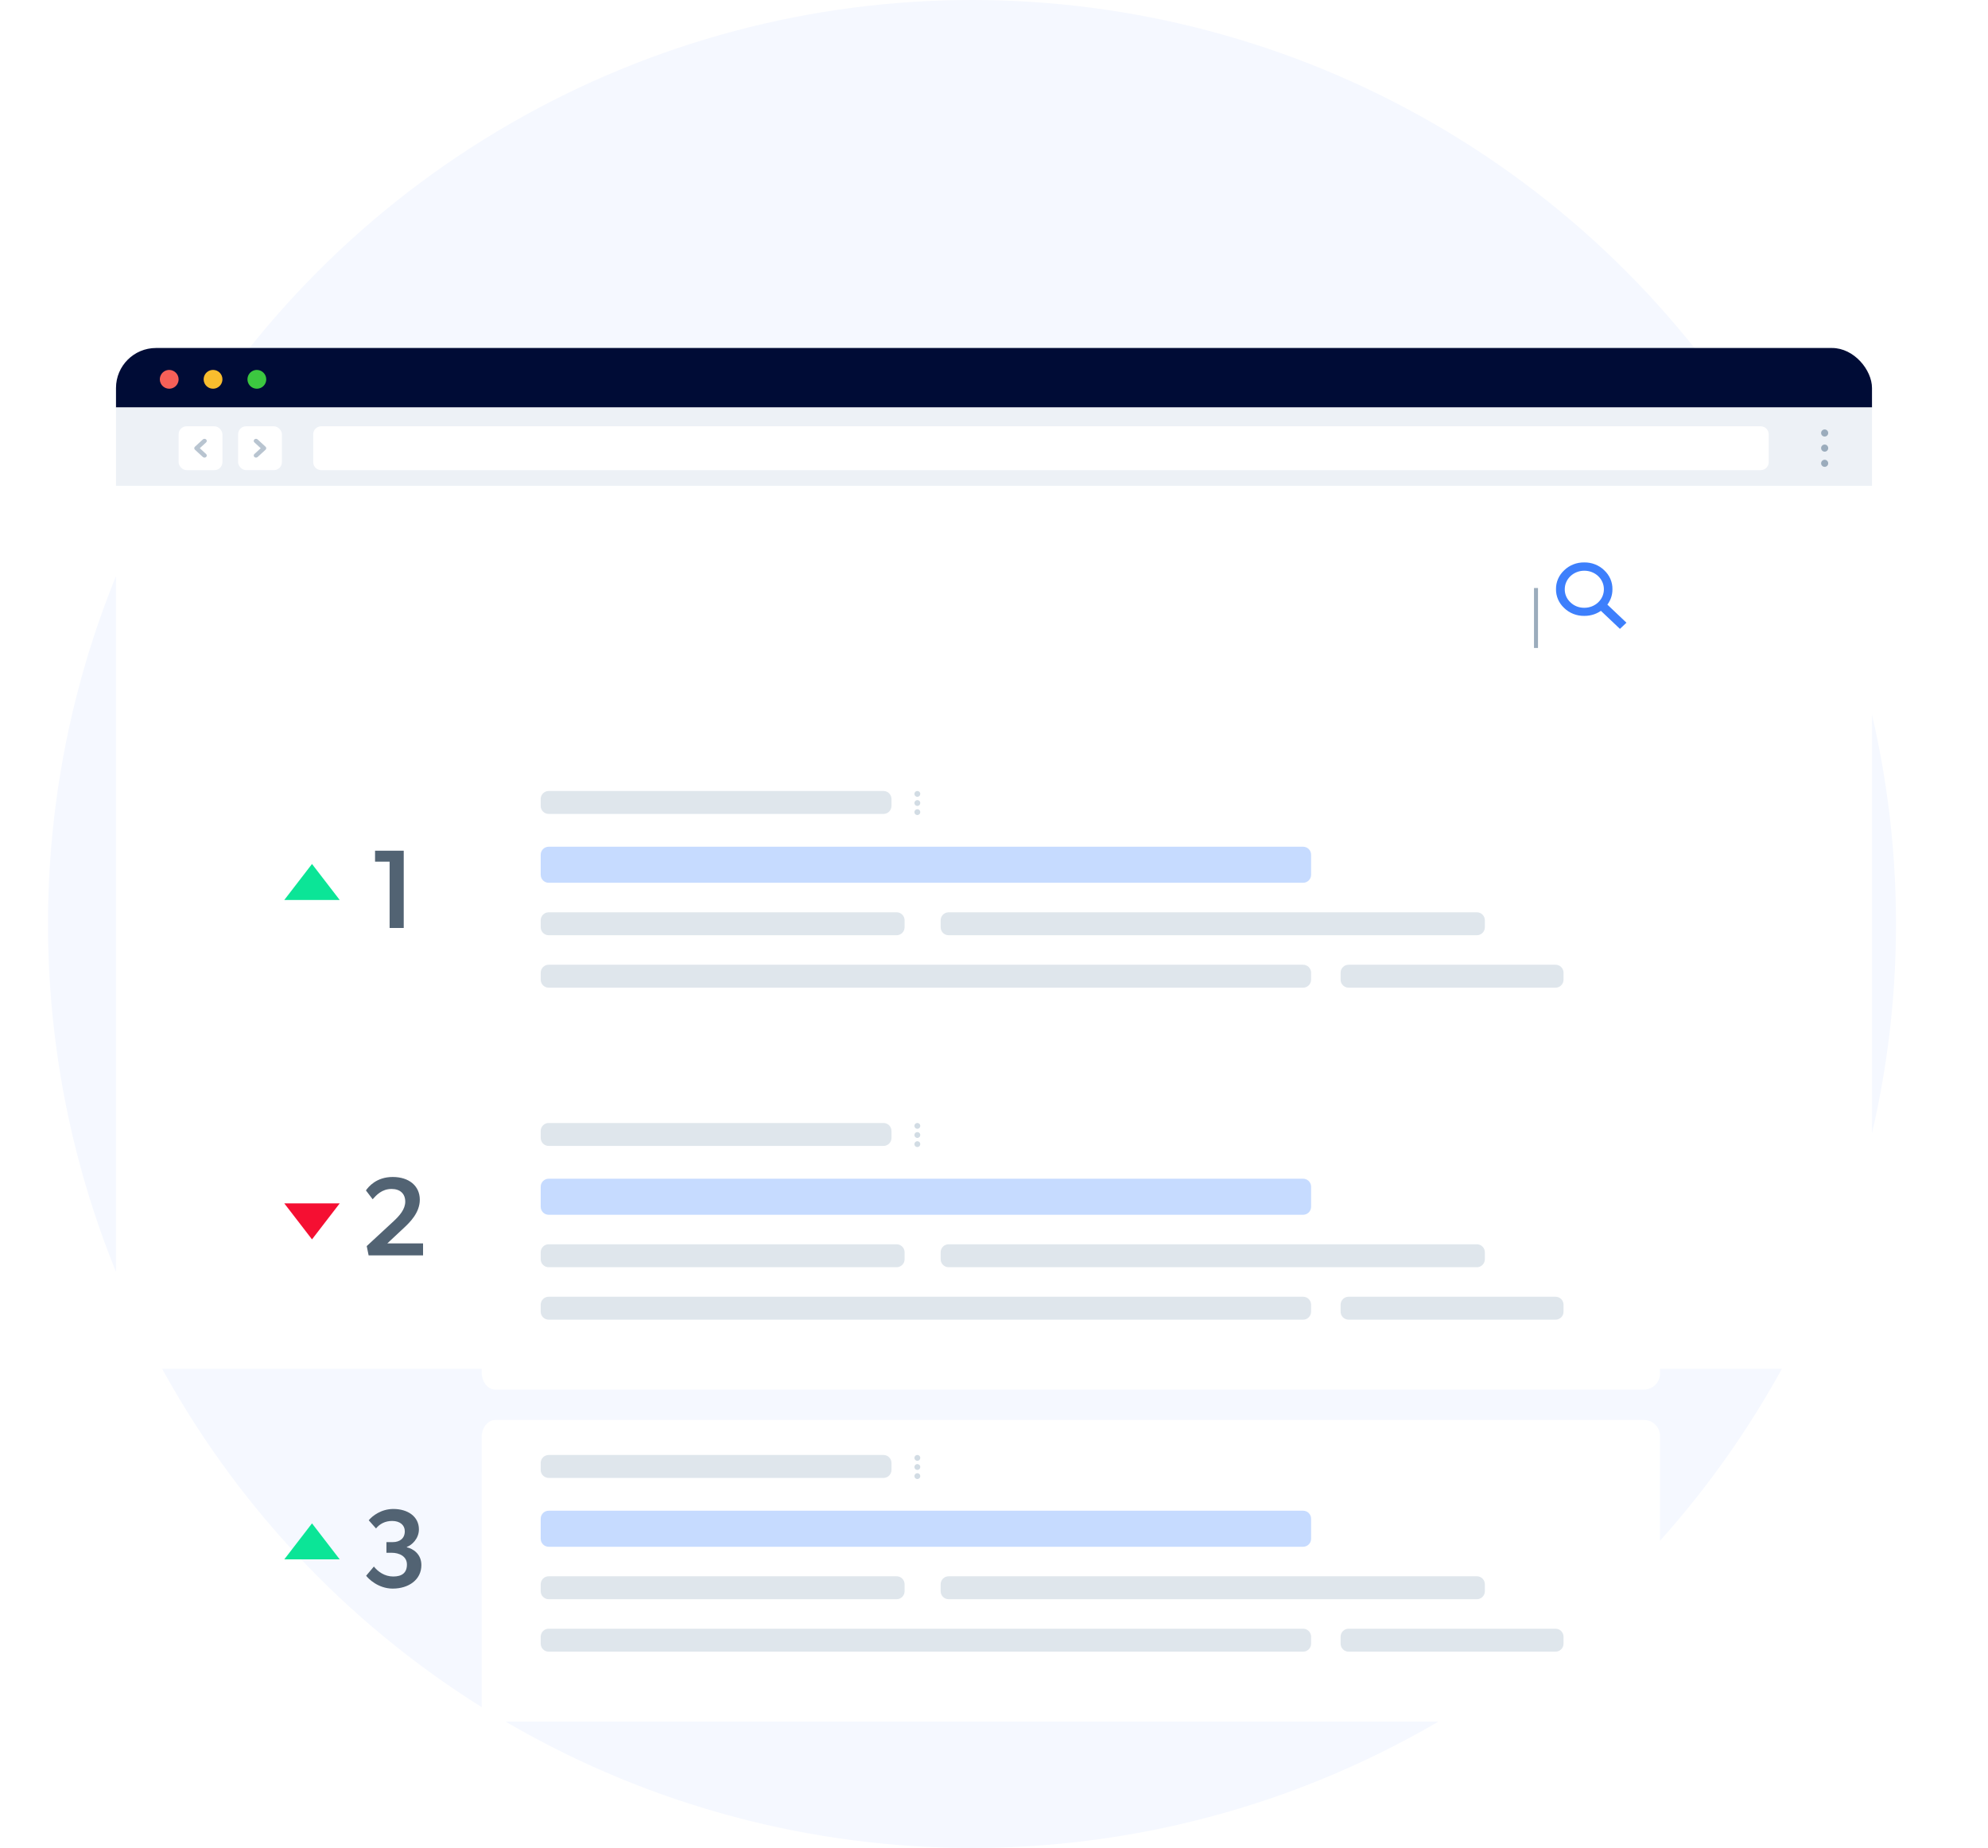 <svg xmlns="http://www.w3.org/2000/svg" width="497" height="462" viewBox="0 0 497 462" fill="none"><circle cx="243" cy="231" r="231" fill="#F5F8FF"></circle><g filter="url(#filter0_dd_17817_41147)"><g clip-path="url(#clip0_17817_41147)"><path d="M459.534 96.878H27.466C25.552 96.878 24 98.481 24 100.458V368.144C24 370.121 25.552 371.724 27.466 371.724H459.534C461.448 371.724 463 370.121 463 368.144V100.458C463 98.481 461.448 96.878 459.534 96.878Z" fill="white"></path><path d="M463 82H24V96.878H463V82Z" fill="#000C36"></path><path d="M39.652 89.825C39.653 90.29 39.517 90.745 39.259 91.132C39.002 91.519 38.636 91.821 38.207 91.999C37.778 92.178 37.306 92.225 36.85 92.135C36.394 92.045 35.975 91.822 35.647 91.494C35.318 91.165 35.094 90.747 35.003 90.291C34.911 89.835 34.958 89.362 35.135 88.933C35.313 88.503 35.614 88.136 36 87.878C36.386 87.619 36.84 87.481 37.305 87.481C37.925 87.486 38.519 87.734 38.958 88.172C39.397 88.611 39.646 89.204 39.652 89.825Z" fill="#F66058"></path><path d="M50.609 89.825C50.61 90.29 50.474 90.745 50.216 91.132C49.958 91.519 49.592 91.821 49.163 92C48.733 92.178 48.261 92.225 47.805 92.135C47.349 92.044 46.93 91.82 46.602 91.492C46.273 91.163 46.049 90.744 45.959 90.287C45.868 89.831 45.916 89.359 46.094 88.929C46.272 88.499 46.574 88.133 46.961 87.875C47.348 87.617 47.803 87.48 48.267 87.481C48.575 87.48 48.88 87.54 49.165 87.657C49.45 87.774 49.709 87.947 49.927 88.165C50.144 88.382 50.317 88.641 50.434 88.926C50.551 89.211 50.611 89.517 50.609 89.825Z" fill="#F9BD2E"></path><path d="M61.562 89.825C61.563 90.29 61.427 90.745 61.169 91.132C60.912 91.519 60.546 91.821 60.117 91.999C59.688 92.178 59.216 92.225 58.76 92.135C58.304 92.045 57.886 91.822 57.557 91.494C57.228 91.165 57.004 90.747 56.913 90.291C56.822 89.835 56.868 89.362 57.045 88.933C57.223 88.503 57.524 88.136 57.91 87.878C58.296 87.619 58.75 87.481 59.215 87.481C59.835 87.486 60.429 87.734 60.868 88.172C61.307 88.611 61.556 89.204 61.562 89.825Z" fill="#3CC840"></path><path d="M463 96.878H24V116.454H463V96.878Z" fill="#EDF1F6"></path><path d="M437.178 103.576C437.178 102.472 436.282 101.576 435.178 101.576H75.301C74.196 101.576 73.301 102.472 73.301 103.576V110.539C73.301 111.643 74.196 112.539 75.301 112.539H435.178C436.282 112.539 437.178 111.643 437.178 110.539V103.576Z" fill="white"></path><rect x="54.52" y="101.575" width="10.955" height="10.963" rx="2" fill="white"></rect><path fill-rule="evenodd" clip-rule="evenodd" d="M58.6 104.86C58.824 104.655 59.187 104.656 59.411 104.862L61.395 106.688C61.618 106.894 61.617 107.226 61.394 107.431L59.41 109.251C59.186 109.457 58.823 109.457 58.599 109.251C58.376 109.046 58.376 108.713 58.599 108.508L60.179 107.059L58.599 105.604C58.375 105.398 58.376 105.065 58.6 104.86Z" fill="#B8C4D0"></path><rect x="50.607" y="112.538" width="10.955" height="10.963" rx="2" transform="rotate(-180 50.607 112.538)" fill="white"></rect><path fill-rule="evenodd" clip-rule="evenodd" d="M46.527 109.253C46.303 109.458 45.94 109.457 45.716 109.252L43.732 107.425C43.509 107.219 43.51 106.887 43.733 106.682L45.717 104.862C45.941 104.657 46.304 104.657 46.528 104.862C46.751 105.067 46.751 105.4 46.528 105.605L44.948 107.054L46.528 108.51C46.752 108.715 46.751 109.048 46.527 109.253Z" fill="#B8C4D0"></path><path d="M451.163 104.14C450.986 104.14 450.813 104.087 450.667 103.989C450.52 103.891 450.406 103.751 450.339 103.588C450.271 103.425 450.254 103.246 450.289 103.073C450.324 102.9 450.41 102.741 450.536 102.617C450.661 102.493 450.821 102.409 450.994 102.375C451.167 102.342 451.347 102.361 451.51 102.43C451.672 102.498 451.811 102.614 451.908 102.761C452.005 102.908 452.056 103.081 452.054 103.258C452.052 103.492 451.957 103.717 451.79 103.882C451.623 104.047 451.398 104.14 451.163 104.14Z" fill="#9BACBC"></path><path d="M451.163 107.916C450.986 107.916 450.813 107.864 450.667 107.766C450.52 107.667 450.406 107.528 450.339 107.365C450.271 107.202 450.254 107.022 450.289 106.849C450.324 106.676 450.41 106.518 450.536 106.394C450.661 106.269 450.821 106.185 450.994 106.152C451.167 106.118 451.347 106.137 451.51 106.206C451.672 106.275 451.811 106.39 451.908 106.537C452.005 106.685 452.056 106.858 452.054 107.034C452.052 107.269 451.957 107.493 451.79 107.658C451.623 107.824 451.398 107.916 451.163 107.916Z" fill="#9BACBC"></path><path d="M451.163 111.719C450.986 111.719 450.814 111.667 450.668 111.569C450.521 111.471 450.407 111.332 450.339 111.169C450.272 111.007 450.254 110.828 450.289 110.655C450.323 110.482 450.408 110.324 450.533 110.199C450.657 110.075 450.816 109.99 450.989 109.956C451.162 109.921 451.341 109.939 451.504 110.006C451.667 110.074 451.806 110.188 451.904 110.334C452.002 110.481 452.054 110.653 452.054 110.829C452.054 111.065 451.96 111.291 451.793 111.458C451.626 111.625 451.399 111.719 451.163 111.719Z" fill="#9BACBC"></path><g filter="url(#filter1_dd_17817_41147)"><rect x="64" y="135" width="355" height="29" rx="14.5" fill="white"></rect></g><path d="M379 142V157" stroke="#9BACBC"></path></g></g><g filter="url(#filter2_dd_17817_41147)"><path d="M123.81 183H411C413.209 183 415 184.791 415 187V254.401C415 256.61 413.209 258.401 411 258.401H123.81C122.912 258.401 122.051 257.947 121.416 257.139C120.781 256.331 120.424 255.235 120.424 254.092V187.309C120.424 186.166 120.781 185.07 121.416 184.262C122.051 183.454 122.912 183 123.81 183Z" fill="white"></path></g><path d="M97.404 215.424V232H100.932V212.68H93.764V215.424H97.404Z" fill="#526373"></path><path d="M78 216L84.928 225H71.072L78 216Z" fill="#0BE597"></path><path d="M91.68 311.528L92.156 313.852H105.764V310.856H96.832L101.144 306.824C102.348 305.676 104.952 303.24 104.952 299.936C104.952 296.52 102.292 294.252 98.176 294.252C94.088 294.252 92.1 296.716 91.484 297.612L93.164 299.824C94.088 298.788 95.46 297.248 97.896 297.248C100.08 297.248 101.312 298.48 101.312 300.412C101.312 302.316 99.912 303.912 98.372 305.34L91.68 311.528Z" fill="#526373"></path><path d="M78 309.852L71.072 300.852L84.928 300.852L78 309.852Z" fill="#F50F32"></path><path d="M101.704 386.828V386.744C102.964 386.296 104.728 384.672 104.728 382.348C104.728 379.128 101.928 377.252 98.344 377.252C95.292 377.252 93.08 378.988 92.184 380.08L94.004 382.124C94.928 380.976 96.3 380.248 98.036 380.248C99.996 380.248 101.2 381.284 101.2 382.824C101.2 384.588 99.968 385.54 98.176 385.54H96.608V388.2H97.896C99.884 388.2 101.732 389.124 101.732 391.14C101.732 393.184 100.528 394.136 98.316 394.136C96.104 394.136 94.452 392.876 93.472 391.644L91.54 393.94C92.016 394.612 94.508 397.16 98.176 397.16C102.124 397.16 105.344 394.976 105.344 391.28C105.344 388.508 103.272 387.192 101.704 386.828Z" fill="#526373"></path><path d="M78 380.852L84.928 389.852H71.072L78 380.852Z" fill="#0BE597"></path><path d="M229.338 199.211C229.193 199.211 229.052 199.168 228.931 199.088C228.811 199.007 228.717 198.893 228.662 198.759C228.607 198.625 228.593 198.478 228.622 198.337C228.651 198.195 228.721 198.065 228.824 197.963C228.927 197.861 229.057 197.793 229.2 197.765C229.342 197.738 229.489 197.753 229.622 197.809C229.756 197.866 229.869 197.96 229.949 198.081C230.028 198.202 230.07 198.344 230.068 198.488C230.067 198.681 229.989 198.865 229.852 199C229.715 199.135 229.53 199.211 229.338 199.211Z" fill="#D2DCE4"></path><path d="M229.338 201.49C229.193 201.49 229.052 201.446 228.931 201.366C228.811 201.286 228.717 201.171 228.662 201.037C228.607 200.904 228.593 200.757 228.622 200.615C228.651 200.473 228.721 200.343 228.824 200.242C228.927 200.14 229.057 200.071 229.2 200.043C229.342 200.016 229.489 200.032 229.622 200.088C229.756 200.144 229.869 200.239 229.949 200.36C230.028 200.48 230.07 200.622 230.068 200.767C230.067 200.959 229.989 201.143 229.852 201.278C229.715 201.414 229.53 201.49 229.338 201.49Z" fill="#D2DCE4"></path><path d="M229.338 203.769C229.193 203.769 229.052 203.726 228.932 203.646C228.812 203.566 228.718 203.452 228.663 203.318C228.608 203.185 228.593 203.038 228.621 202.897C228.65 202.755 228.719 202.625 228.821 202.523C228.924 202.421 229.054 202.352 229.195 202.324C229.337 202.295 229.484 202.31 229.617 202.365C229.751 202.42 229.865 202.514 229.945 202.634C230.026 202.754 230.068 202.895 230.068 203.039C230.068 203.233 229.991 203.418 229.854 203.555C229.717 203.692 229.532 203.769 229.338 203.769Z" fill="#D2DCE4"></path><path opacity="0.7" fill-rule="evenodd" clip-rule="evenodd" d="M135.176 199.752C135.176 198.647 136.071 197.752 137.176 197.752H220.871C221.975 197.752 222.871 198.647 222.871 199.752V201.489C222.871 202.594 221.975 203.489 220.871 203.489H137.176C136.071 203.489 135.176 202.594 135.176 201.489V199.752Z" fill="#D2DCE4"></path><path fill-rule="evenodd" clip-rule="evenodd" d="M135.176 213.686C135.176 212.581 136.071 211.686 137.176 211.686H325.776C326.881 211.686 327.776 212.581 327.776 213.686V218.701C327.776 219.805 326.881 220.701 325.776 220.701H137.176C136.071 220.701 135.176 219.805 135.176 218.701V213.686Z" fill="#C6DBFF"></path><path opacity="0.7" fill-rule="evenodd" clip-rule="evenodd" d="M135.176 230.077C135.176 228.973 136.071 228.077 137.176 228.077H224.149C225.253 228.077 226.149 228.973 226.149 230.077V231.814C226.149 232.919 225.253 233.814 224.149 233.814H137.176C136.071 233.814 135.176 232.919 135.176 231.814V230.077Z" fill="#D2DCE4"></path><path opacity="0.7" fill-rule="evenodd" clip-rule="evenodd" d="M235.164 230.077C235.164 228.973 236.059 228.077 237.164 228.077H369.214C370.318 228.077 371.214 228.973 371.214 230.077V231.814C371.214 232.919 370.318 233.814 369.214 233.814H237.164C236.059 233.814 235.164 232.919 235.164 231.814V230.077Z" fill="#D2DCE4"></path><path opacity="0.7" fill-rule="evenodd" clip-rule="evenodd" d="M135.176 243.19C135.176 242.086 136.071 241.19 137.176 241.19H325.776C326.881 241.19 327.776 242.086 327.776 243.19V244.927C327.776 246.032 326.881 246.927 325.776 246.927H137.176C136.071 246.927 135.176 246.032 135.176 244.927V243.19Z" fill="#D2DCE4"></path><path opacity="0.7" fill-rule="evenodd" clip-rule="evenodd" d="M335.152 243.19C335.152 242.086 336.048 241.19 337.152 241.19L388.884 241.19C389.988 241.19 390.884 242.086 390.884 243.19L390.884 244.927C390.884 246.032 389.988 246.927 388.884 246.927L337.152 246.927C336.048 246.927 335.152 246.032 335.152 244.927L335.152 243.19Z" fill="#D2DCE4"></path><g filter="url(#filter3_dd_17817_41147)"><path d="M123.81 266C123.81 266 123.81 266 123.81 266H411C413.209 266 415 267.791 415 270V337.401C415 339.61 413.209 341.401 411 341.401H123.81C122.912 341.401 122.051 340.947 121.416 340.139C120.781 339.331 120.424 338.235 120.424 337.092V270.309C120.424 269.166 120.781 268.07 121.416 267.262C122.051 266.454 122.912 266 123.81 266C123.81 266 123.81 266 123.81 266Z" fill="white"></path></g><path d="M229.338 282.211C229.193 282.211 229.052 282.168 228.931 282.088C228.811 282.007 228.717 281.893 228.662 281.759C228.607 281.625 228.593 281.478 228.622 281.337C228.651 281.195 228.721 281.065 228.824 280.963C228.927 280.861 229.057 280.793 229.2 280.765C229.342 280.738 229.489 280.753 229.622 280.809C229.756 280.866 229.869 280.96 229.949 281.081C230.028 281.202 230.07 281.344 230.068 281.488C230.067 281.681 229.989 281.865 229.852 282C229.715 282.135 229.53 282.211 229.338 282.211Z" fill="#D2DCE4"></path><path d="M229.338 284.49C229.193 284.49 229.052 284.446 228.931 284.366C228.811 284.286 228.717 284.171 228.662 284.037C228.607 283.904 228.593 283.757 228.622 283.615C228.651 283.473 228.721 283.343 228.824 283.242C228.927 283.14 229.057 283.071 229.2 283.043C229.342 283.016 229.489 283.032 229.622 283.088C229.756 283.144 229.869 283.239 229.949 283.36C230.028 283.48 230.07 283.622 230.068 283.767C230.067 283.959 229.989 284.143 229.852 284.278C229.715 284.414 229.53 284.49 229.338 284.49Z" fill="#D2DCE4"></path><path d="M229.338 286.769C229.193 286.769 229.052 286.726 228.932 286.646C228.812 286.566 228.718 286.452 228.663 286.318C228.608 286.185 228.593 286.038 228.621 285.897C228.65 285.755 228.719 285.625 228.821 285.523C228.924 285.421 229.054 285.352 229.195 285.324C229.337 285.295 229.484 285.31 229.617 285.365C229.751 285.42 229.865 285.514 229.945 285.634C230.026 285.754 230.068 285.895 230.068 286.039C230.068 286.233 229.991 286.418 229.854 286.555C229.717 286.692 229.532 286.769 229.338 286.769Z" fill="#D2DCE4"></path><path opacity="0.7" fill-rule="evenodd" clip-rule="evenodd" d="M135.176 282.752C135.176 281.647 136.071 280.752 137.176 280.752H220.871C221.975 280.752 222.871 281.647 222.871 282.752V284.489C222.871 285.594 221.975 286.489 220.871 286.489H137.176C136.071 286.489 135.176 285.594 135.176 284.489V282.752Z" fill="#D2DCE4"></path><path fill-rule="evenodd" clip-rule="evenodd" d="M135.176 296.686C135.176 295.581 136.071 294.686 137.176 294.686H325.776C326.881 294.686 327.776 295.581 327.776 296.686V301.701C327.776 302.805 326.881 303.701 325.776 303.701H137.176C136.071 303.701 135.176 302.805 135.176 301.701V296.686Z" fill="#C6DBFF"></path><path opacity="0.7" fill-rule="evenodd" clip-rule="evenodd" d="M135.176 313.077C135.176 311.973 136.071 311.077 137.176 311.077H224.149C225.253 311.077 226.149 311.973 226.149 313.077V314.814C226.149 315.919 225.253 316.814 224.149 316.814H137.176C136.071 316.814 135.176 315.919 135.176 314.814V313.077Z" fill="#D2DCE4"></path><path opacity="0.7" fill-rule="evenodd" clip-rule="evenodd" d="M235.164 313.077C235.164 311.973 236.059 311.077 237.164 311.077H369.214C370.318 311.077 371.214 311.973 371.214 313.077V314.814C371.214 315.919 370.318 316.814 369.214 316.814H237.164C236.059 316.814 235.164 315.919 235.164 314.814V313.077Z" fill="#D2DCE4"></path><path opacity="0.7" fill-rule="evenodd" clip-rule="evenodd" d="M135.176 326.19C135.176 325.086 136.071 324.19 137.176 324.19H325.776C326.881 324.19 327.776 325.086 327.776 326.19V327.927C327.776 329.032 326.881 329.927 325.776 329.927H137.176C136.071 329.927 135.176 329.032 135.176 327.927V326.19Z" fill="#D2DCE4"></path><path opacity="0.7" fill-rule="evenodd" clip-rule="evenodd" d="M335.152 326.19C335.152 325.086 336.048 324.19 337.152 324.19L388.884 324.19C389.988 324.19 390.884 325.086 390.884 326.19L390.884 327.927C390.884 329.032 389.988 329.927 388.884 329.927L337.152 329.927C336.048 329.927 335.152 329.032 335.152 327.927L335.152 326.19Z" fill="#D2DCE4"></path><g filter="url(#filter4_dd_17817_41147)"><path d="M123.81 349C123.81 349 123.81 349 123.81 349H411C413.209 349 415 350.791 415 353V420.401C415 422.61 413.209 424.401 411 424.401H123.81C122.912 424.401 122.051 423.947 121.416 423.139C120.781 422.331 120.424 421.235 120.424 420.092V353.309C120.424 352.166 120.781 351.07 121.416 350.262C122.051 349.454 122.912 349 123.81 349C123.81 349 123.81 349 123.81 349Z" fill="white"></path></g><path d="M229.338 365.211C229.193 365.211 229.052 365.168 228.931 365.088C228.811 365.007 228.717 364.893 228.662 364.759C228.607 364.625 228.593 364.478 228.622 364.337C228.651 364.195 228.721 364.065 228.824 363.963C228.927 363.861 229.057 363.793 229.2 363.765C229.342 363.738 229.489 363.753 229.622 363.809C229.756 363.866 229.869 363.96 229.949 364.081C230.028 364.202 230.07 364.344 230.068 364.488C230.067 364.681 229.989 364.865 229.852 365C229.715 365.135 229.53 365.211 229.338 365.211Z" fill="#D2DCE4"></path><path d="M229.338 367.49C229.193 367.49 229.052 367.446 228.931 367.366C228.811 367.286 228.717 367.171 228.662 367.037C228.607 366.904 228.593 366.757 228.622 366.615C228.651 366.473 228.721 366.343 228.824 366.242C228.927 366.14 229.057 366.071 229.2 366.043C229.342 366.016 229.489 366.032 229.622 366.088C229.756 366.144 229.869 366.239 229.949 366.36C230.028 366.48 230.07 366.622 230.068 366.767C230.067 366.959 229.989 367.143 229.852 367.278C229.715 367.414 229.53 367.49 229.338 367.49Z" fill="#D2DCE4"></path><path d="M229.338 369.769C229.193 369.769 229.052 369.726 228.932 369.646C228.812 369.566 228.718 369.452 228.663 369.318C228.608 369.185 228.593 369.038 228.621 368.897C228.65 368.755 228.719 368.625 228.821 368.523C228.924 368.421 229.054 368.352 229.195 368.324C229.337 368.295 229.484 368.31 229.617 368.365C229.751 368.42 229.865 368.514 229.945 368.634C230.026 368.754 230.068 368.895 230.068 369.039C230.068 369.233 229.991 369.418 229.854 369.555C229.717 369.692 229.532 369.769 229.338 369.769Z" fill="#D2DCE4"></path><path opacity="0.7" fill-rule="evenodd" clip-rule="evenodd" d="M135.176 365.752C135.176 364.647 136.071 363.752 137.176 363.752H220.871C221.975 363.752 222.871 364.647 222.871 365.752V367.489C222.871 368.594 221.975 369.489 220.871 369.489H137.176C136.071 369.489 135.176 368.594 135.176 367.489V365.752Z" fill="#D2DCE4"></path><path fill-rule="evenodd" clip-rule="evenodd" d="M135.176 379.686C135.176 378.581 136.071 377.686 137.176 377.686H325.776C326.881 377.686 327.776 378.581 327.776 379.686V384.701C327.776 385.805 326.881 386.701 325.776 386.701H137.176C136.071 386.701 135.176 385.805 135.176 384.701V379.686Z" fill="#C6DBFF"></path><path opacity="0.7" fill-rule="evenodd" clip-rule="evenodd" d="M135.176 396.077C135.176 394.973 136.071 394.077 137.176 394.077H224.149C225.253 394.077 226.149 394.973 226.149 396.077V397.814C226.149 398.919 225.253 399.814 224.149 399.814H137.176C136.071 399.814 135.176 398.919 135.176 397.814V396.077Z" fill="#D2DCE4"></path><path opacity="0.7" fill-rule="evenodd" clip-rule="evenodd" d="M235.164 396.077C235.164 394.973 236.059 394.077 237.164 394.077H369.214C370.318 394.077 371.214 394.973 371.214 396.077V397.814C371.214 398.919 370.318 399.814 369.214 399.814H237.164C236.059 399.814 235.164 398.919 235.164 397.814V396.077Z" fill="#D2DCE4"></path><path opacity="0.7" fill-rule="evenodd" clip-rule="evenodd" d="M135.176 409.19C135.176 408.086 136.071 407.19 137.176 407.19H325.776C326.881 407.19 327.776 408.086 327.776 409.19V410.927C327.776 412.032 326.881 412.927 325.776 412.927H137.176C136.071 412.927 135.176 412.032 135.176 410.927V409.19Z" fill="#D2DCE4"></path><path opacity="0.7" fill-rule="evenodd" clip-rule="evenodd" d="M335.152 409.19C335.152 408.086 336.048 407.19 337.152 407.19L388.884 407.19C389.988 407.19 390.884 408.086 390.884 409.19L390.884 410.927C390.884 412.032 389.988 412.927 388.884 412.927L337.152 412.927C336.048 412.927 335.152 412.032 335.152 410.927L335.152 409.19Z" fill="#D2DCE4"></path><path d="M401.216 150.564L406.615 155.679L404.985 157.223L399.587 152.107L400.605 151.602L400.666 152.384C399.394 153.426 397.764 153.993 396.082 153.975C395.149 153.992 394.221 153.827 393.358 153.491C392.494 153.155 391.712 152.655 391.061 152.021C390.394 151.408 389.868 150.672 389.514 149.858C389.16 149.045 388.985 148.171 389.001 147.291C388.986 146.411 389.161 145.538 389.515 144.725C389.87 143.911 390.397 143.175 391.063 142.562C391.711 141.931 392.487 141.432 393.346 141.096C394.205 140.76 395.127 140.594 396.056 140.608C396.984 140.594 397.907 140.76 398.765 141.096C399.624 141.432 400.401 141.931 401.048 142.562C401.716 143.179 402.244 143.92 402.599 144.738C402.954 145.556 403.128 146.435 403.11 147.319C403.129 148.912 402.531 150.457 401.43 151.661L400.972 151.107L401.216 150.564ZM392.617 150.598C393.067 151.035 393.606 151.381 394.202 151.613C394.797 151.846 395.437 151.96 396.081 151.949C396.724 151.952 397.361 151.834 397.956 151.602C398.55 151.37 399.09 151.028 399.545 150.598C400 150.167 400.36 149.655 400.605 149.092C400.85 148.529 400.974 147.926 400.972 147.317C400.975 146.707 400.85 146.104 400.605 145.54C400.36 144.977 400 144.465 399.546 144.035C399.091 143.604 398.551 143.263 397.956 143.031C397.362 142.799 396.724 142.681 396.081 142.684C395.438 142.681 394.801 142.799 394.206 143.031C393.612 143.262 393.071 143.604 392.617 144.034C392.162 144.465 391.802 144.977 391.557 145.54C391.312 146.104 391.188 146.707 391.191 147.317C391.179 147.927 391.3 148.533 391.545 149.097C391.791 149.661 392.155 150.172 392.617 150.598Z" fill="#3D7FFC"></path><defs><filter id="filter0_dd_17817_41147" x="0" y="58" width="497" height="313.214" filterUnits="userSpaceOnUse" color-interpolation-filters="sRGB"><feFlood flood-opacity="0" result="BackgroundImageFix"></feFlood><feColorMatrix in="SourceAlpha" type="matrix" values="0 0 0 0 0 0 0 0 0 0 0 0 0 0 0 0 0 0 127 0" result="hardAlpha"></feColorMatrix><feOffset dx="5" dy="5"></feOffset><feGaussianBlur stdDeviation="14.5"></feGaussianBlur><feColorMatrix type="matrix" values="0 0 0 0 0 0 0 0 0 0.297 0 0 0 0 0.859 0 0 0 0.14 0"></feColorMatrix><feBlend mode="normal" in2="BackgroundImageFix" result="effect1_dropShadow_17817_41147"></feBlend><feColorMatrix in="SourceAlpha" type="matrix" values="0 0 0 0 0 0 0 0 0 0 0 0 0 0 0 0 0 0 127 0" result="hardAlpha"></feColorMatrix><feOffset></feOffset><feGaussianBlur stdDeviation="3.5"></feGaussianBlur><feComposite in2="hardAlpha" operator="out"></feComposite><feColorMatrix type="matrix" values="0 0 0 0 0.035 0 0 0 0 0.105 0 0 0 0 0.212 0 0 0 0.09 0"></feColorMatrix><feBlend mode="normal" in2="effect1_dropShadow_17817_41147" result="effect2_dropShadow_17817_41147"></feBlend><feBlend mode="normal" in="SourceGraphic" in2="effect2_dropShadow_17817_41147" result="shape"></feBlend></filter><filter id="filter1_dd_17817_41147" x="52" y="125" width="379" height="53" filterUnits="userSpaceOnUse" color-interpolation-filters="sRGB"><feFlood flood-opacity="0" result="BackgroundImageFix"></feFlood><feColorMatrix in="SourceAlpha" type="matrix" values="0 0 0 0 0 0 0 0 0 0 0 0 0 0 0 0 0 0 127 0" result="hardAlpha"></feColorMatrix><feOffset dy="4"></feOffset><feGaussianBlur stdDeviation="5"></feGaussianBlur><feColorMatrix type="matrix" values="0 0 0 0 0.608 0 0 0 0 0.675 0 0 0 0 0.737 0 0 0 0.35 0"></feColorMatrix><feBlend mode="normal" in2="BackgroundImageFix" result="effect1_dropShadow_17817_41147"></feBlend><feColorMatrix in="SourceAlpha" type="matrix" values="0 0 0 0 0 0 0 0 0 0 0 0 0 0 0 0 0 0 127 0" result="hardAlpha"></feColorMatrix><feOffset dy="2"></feOffset><feGaussianBlur stdDeviation="6"></feGaussianBlur><feColorMatrix type="matrix" values="0 0 0 0 0.896 0 0 0 0 0.93 0 0 0 0 0.996 0 0 0 1 0"></feColorMatrix><feBlend mode="normal" in2="effect1_dropShadow_17817_41147" result="effect2_dropShadow_17817_41147"></feBlend><feBlend mode="normal" in="SourceGraphic" in2="effect2_dropShadow_17817_41147" result="shape"></feBlend></filter><filter id="filter2_dd_17817_41147" x="108.424" y="173" width="318.576" height="99.401" filterUnits="userSpaceOnUse" color-interpolation-filters="sRGB"><feFlood flood-opacity="0" result="BackgroundImageFix"></feFlood><feColorMatrix in="SourceAlpha" type="matrix" values="0 0 0 0 0 0 0 0 0 0 0 0 0 0 0 0 0 0 127 0" result="hardAlpha"></feColorMatrix><feOffset dy="4"></feOffset><feGaussianBlur stdDeviation="5"></feGaussianBlur><feColorMatrix type="matrix" values="0 0 0 0 0.608 0 0 0 0 0.675 0 0 0 0 0.737 0 0 0 0.35 0"></feColorMatrix><feBlend mode="normal" in2="BackgroundImageFix" result="effect1_dropShadow_17817_41147"></feBlend><feColorMatrix in="SourceAlpha" type="matrix" values="0 0 0 0 0 0 0 0 0 0 0 0 0 0 0 0 0 0 127 0" result="hardAlpha"></feColorMatrix><feOffset dy="2"></feOffset><feGaussianBlur stdDeviation="6"></feGaussianBlur><feColorMatrix type="matrix" values="0 0 0 0 0.896 0 0 0 0 0.93 0 0 0 0 0.996 0 0 0 1 0"></feColorMatrix><feBlend mode="normal" in2="effect1_dropShadow_17817_41147" result="effect2_dropShadow_17817_41147"></feBlend><feBlend mode="normal" in="SourceGraphic" in2="effect2_dropShadow_17817_41147" result="shape"></feBlend></filter><filter id="filter3_dd_17817_41147" x="108.424" y="256" width="318.576" height="99.401" filterUnits="userSpaceOnUse" color-interpolation-filters="sRGB"><feFlood flood-opacity="0" result="BackgroundImageFix"></feFlood><feColorMatrix in="SourceAlpha" type="matrix" values="0 0 0 0 0 0 0 0 0 0 0 0 0 0 0 0 0 0 127 0" result="hardAlpha"></feColorMatrix><feOffset dy="4"></feOffset><feGaussianBlur stdDeviation="5"></feGaussianBlur><feColorMatrix type="matrix" values="0 0 0 0 0.608 0 0 0 0 0.675 0 0 0 0 0.737 0 0 0 0.35 0"></feColorMatrix><feBlend mode="normal" in2="BackgroundImageFix" result="effect1_dropShadow_17817_41147"></feBlend><feColorMatrix in="SourceAlpha" type="matrix" values="0 0 0 0 0 0 0 0 0 0 0 0 0 0 0 0 0 0 127 0" result="hardAlpha"></feColorMatrix><feOffset dy="2"></feOffset><feGaussianBlur stdDeviation="6"></feGaussianBlur><feColorMatrix type="matrix" values="0 0 0 0 0.896 0 0 0 0 0.93 0 0 0 0 0.996 0 0 0 1 0"></feColorMatrix><feBlend mode="normal" in2="effect1_dropShadow_17817_41147" result="effect2_dropShadow_17817_41147"></feBlend><feBlend mode="normal" in="SourceGraphic" in2="effect2_dropShadow_17817_41147" result="shape"></feBlend></filter><filter id="filter4_dd_17817_41147" x="108.424" y="339" width="318.576" height="99.401" filterUnits="userSpaceOnUse" color-interpolation-filters="sRGB"><feFlood flood-opacity="0" result="BackgroundImageFix"></feFlood><feColorMatrix in="SourceAlpha" type="matrix" values="0 0 0 0 0 0 0 0 0 0 0 0 0 0 0 0 0 0 127 0" result="hardAlpha"></feColorMatrix><feOffset dy="4"></feOffset><feGaussianBlur stdDeviation="5"></feGaussianBlur><feColorMatrix type="matrix" values="0 0 0 0 0.608 0 0 0 0 0.675 0 0 0 0 0.737 0 0 0 0.35 0"></feColorMatrix><feBlend mode="normal" in2="BackgroundImageFix" result="effect1_dropShadow_17817_41147"></feBlend><feColorMatrix in="SourceAlpha" type="matrix" values="0 0 0 0 0 0 0 0 0 0 0 0 0 0 0 0 0 0 127 0" result="hardAlpha"></feColorMatrix><feOffset dy="2"></feOffset><feGaussianBlur stdDeviation="6"></feGaussianBlur><feColorMatrix type="matrix" values="0 0 0 0 0.896 0 0 0 0 0.93 0 0 0 0 0.996 0 0 0 1 0"></feColorMatrix><feBlend mode="normal" in2="effect1_dropShadow_17817_41147" result="effect2_dropShadow_17817_41147"></feBlend><feBlend mode="normal" in="SourceGraphic" in2="effect2_dropShadow_17817_41147" result="shape"></feBlend></filter><clipPath id="clip0_17817_41147"><rect x="24" y="82" width="439" height="255.214" rx="10" fill="white"></rect></clipPath></defs></svg>
